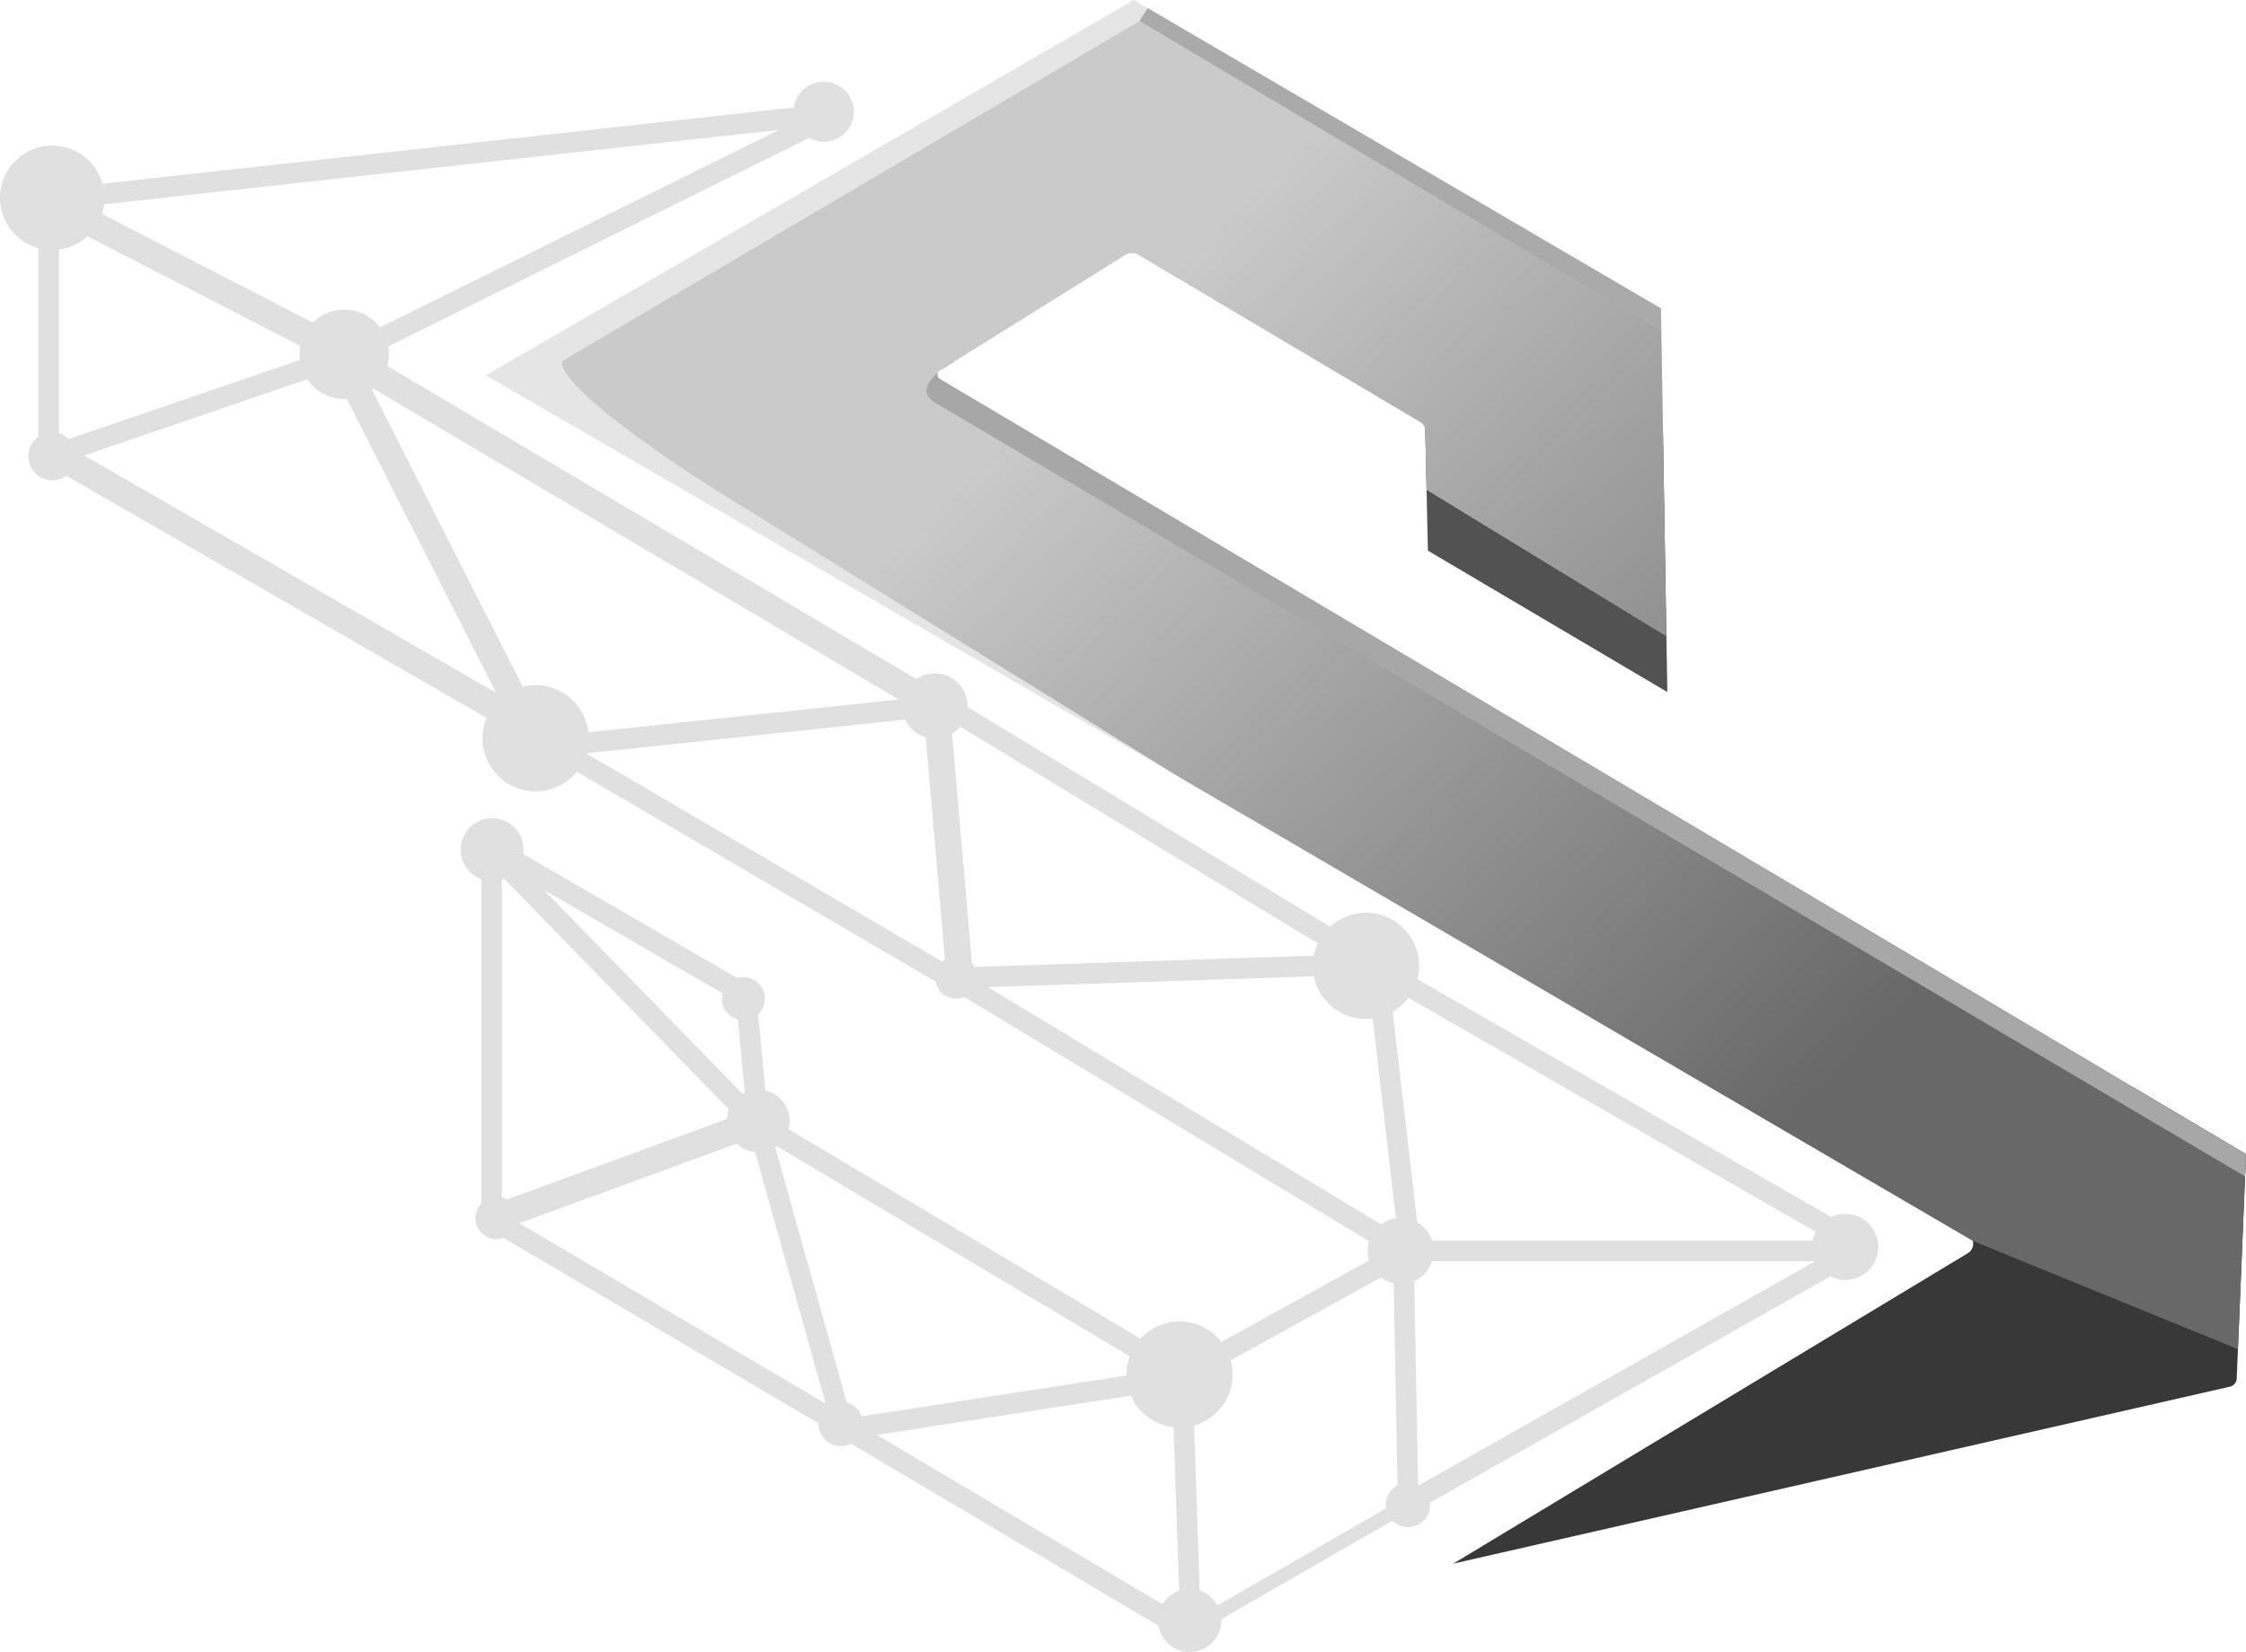 <?xml version="1.0" encoding="UTF-8"?> <svg xmlns="http://www.w3.org/2000/svg" xmlns:xlink="http://www.w3.org/1999/xlink" version="1.1" id="Layer_1" x="0px" y="0px" viewBox="0 0 855.66 629.45" style="enable-background:new 0 0 855.66 629.45;" xml:space="preserve"> <style type="text/css"> .st0{fill:#E0E0E0;} .st1{opacity:0.03;fill:#EC1C24;} .st2{fill:#E5E5E5;} .st3{fill:#525252;} .st4{fill:#383838;} .st5{fill:#AAAAAA;} .st6{fill:url(#SVGID_1_);} .st7{fill:#A7A7A7;} .st8{fill:url(#SVGID_2_);} .st9{fill:#CACACA;} .st10{fill:url(#SVGID_3_);} .st11{fill:url(#SVGID_4_);} </style> <g> <g> <g> <path class="st1" d="M855.66,439.76l-0.35,8.45l-2.72,65.83l-100.97-41.22c0.04,0.16,0.07,0.33,0.09,0.5 c-0.03-0.17-0.07-0.35-0.11-0.52c-0.03-0.16-0.08-0.31-0.15-0.47c-0.01-0.04-0.03-0.08-0.04-0.11c-0.07-0.15-0.13-0.29-0.21-0.43 c-0.16-0.32-0.39-0.61-0.65-0.88c-0.12-0.13-0.24-0.24-0.39-0.36c-0.01-0.01-0.04-0.03-0.07-0.04c-0.15-0.12-0.31-0.23-0.47-0.32 l-96.81-56.11L449.85,296.45v-0.01L185.11,143L431.96,0l5.28,3.1l195.52,114.39l0.15,8.5v0.57l0.61,36.78l1.32,79.11l0.35,20.62 l0.01,0.6L544,209.82l-0.5-23.16l-0.5-22.69c0-0.21-0.03-0.43-0.08-0.62c-0.19-1.04-0.84-1.95-1.75-2.51L433.75,97.1 c-1.58-0.94-3.55-0.92-5.12,0.05l-64.72,40.35l-5.66,3.52c-0.01,0.01-0.03,0.03-0.04,0.03l-0.27,0.17 c-0.24,0.15-0.44,0.35-0.57,0.56c-0.04,0.04-0.07,0.08-0.08,0.13c-0.04,0.07-0.07,0.13-0.09,0.21c-0.16,0.43-0.16,0.9,0,1.34 c0.07,0.15,0.13,0.29,0.23,0.41c0.05,0.05,0.11,0.12,0.16,0.17c0.11,0.13,0.24,0.24,0.4,0.33L812.42,414.1L855.66,439.76z"></path> <path class="st2" d="M855.66,439.76l-0.35,8.45l-2.72,65.83l-100.97-41.22l-0.01-0.01c-0.03-0.16-0.08-0.31-0.15-0.47 c-0.01-0.04-0.03-0.08-0.04-0.11c-0.05-0.15-0.12-0.29-0.21-0.43c-0.16-0.32-0.39-0.61-0.65-0.88c-0.12-0.13-0.24-0.24-0.39-0.36 c-0.01-0.01-0.04-0.03-0.07-0.04c-0.15-0.12-0.29-0.23-0.47-0.32l-96.81-56.11L449.85,296.45v-0.01L185.11,143L431.96,0l5.28,3.1 l195.52,114.39l0.15,8.5l0.01,0.57l0.61,36.78l1.32,79.11l0.33,20.62l0.01,0.6v0.01L544,209.82l-0.52-23.16l-0.49-22.69 c0-0.21-0.03-0.43-0.08-0.62c-0.19-1.04-0.84-1.95-1.75-2.51L433.75,97.1c-1.58-0.94-3.55-0.92-5.12,0.05l-64.72,40.35 l-5.66,3.52c-0.01,0.01-0.03,0.03-0.04,0.03l-0.27,0.17c-0.24,0.15-0.44,0.35-0.57,0.56c-0.04,0.04-0.07,0.08-0.08,0.13 c-0.04,0.07-0.07,0.13-0.09,0.21c-0.17,0.44-0.17,0.92,0,1.34c0.05,0.13,0.13,0.28,0.23,0.41c0.05,0.05,0.11,0.12,0.16,0.17 c0.11,0.12,0.24,0.23,0.4,0.32L812.42,414.1L855.66,439.76z"></path> <path class="st3" d="M633.53,163.33h-90.61c0.04,0.21,0.07,0.42,0.07,0.63l0.5,22.69l0.51,23.15l91.2,53.86l-0.35-21.22 L633.53,163.33z"></path> <path class="st4" d="M855.66,439.76l-0.35,8.45l-2.72,65.83l-0.47,11.23c-0.04,0.92-0.45,1.74-1.13,2.33 c-0.13,0.12-0.27,0.23-0.43,0.32c-0.29,0.19-0.64,0.33-1,0.41l-295.93,67.43l196.07-118.3c0.17-0.11,0.33-0.21,0.48-0.33 c0.15-0.12,0.29-0.25,0.41-0.39c0.39-0.4,0.66-0.85,0.85-1.34c0.12-0.31,0.2-0.61,0.25-0.93c0.05-0.37,0.05-0.76,0.01-1.14 c-0.03-0.17-0.05-0.35-0.09-0.5c-0.04-0.16-0.09-0.32-0.16-0.48c-0.01-0.04-0.03-0.08-0.04-0.11c-0.05-0.15-0.12-0.29-0.21-0.43 c-0.16-0.32-0.39-0.61-0.65-0.88c-0.12-0.13-0.24-0.24-0.39-0.36c-0.01-0.01-0.04-0.03-0.07-0.04c-0.15-0.12-0.29-0.23-0.47-0.32 l-96.81-56.11h159.59L855.66,439.76z"></path> <polygon class="st5" points="632.92,126.57 434.09,8.06 437.24,3.09 632.77,117.49 632.91,125.99 "></polygon> <linearGradient id="SVGID_1_" gradientUnits="userSpaceOnUse" x1="252.31" y1="-37.41" x2="847.426" y2="557.706"> <stop offset="0.281" style="stop-color:#CACACA"></stop> <stop offset="0.751" style="stop-color:#686868"></stop> </linearGradient> <path class="st6" d="M855.66,439.76l-0.35,8.45l-2.72,65.83l-100.97-41.22l-0.01-0.01L449.85,296.45v-0.01l-177.7-110.07 c0,0-53.88-33.67-58.08-47.36c-0.21-0.69,0.11-1.44,0.73-1.81L434.09,8.07l198.82,117.92l0.01,0.57l0.61,36.78l1.32,79.11h-0.01 l-91.34-55.79h-0.01l-0.49-22.69c0-0.21-0.03-0.43-0.08-0.62c-0.19-1.04-0.84-1.95-1.75-2.51L433.75,97.1 c-1.58-0.94-3.55-0.92-5.12,0.05l-64.72,40.35l-5.66,3.52c-0.01,0.01-0.03,0.03-0.04,0.03l-0.27,0.17 c-0.24,0.15-0.44,0.35-0.57,0.56c-0.04,0.04-0.07,0.08-0.08,0.13c-0.04,0.07-0.07,0.13-0.09,0.21c-0.17,0.44-0.17,0.92,0,1.34 c0.05,0.13,0.13,0.28,0.23,0.41c0.05,0.05,0.11,0.12,0.16,0.17c0.11,0.12,0.24,0.23,0.4,0.32L812.42,414.1L855.66,439.76z"></path> </g> <path class="st7" d="M363.91,137.51l-5.66,3.52C360.92,138.84,363.91,137.51,363.91,137.51z"></path> <path class="st7" d="M855.66,439.76l-0.35,8.45l-57.76-34.11L356.27,153.44c-5.91-3.48-2.74-8.21,1.1-11.65 c-0.04,0.04-0.07,0.08-0.08,0.13c-0.25,0.48-0.28,1.05-0.09,1.55c0.07,0.15,0.13,0.29,0.23,0.41c0.05,0.05,0.11,0.12,0.16,0.17 c0.11,0.12,0.24,0.23,0.4,0.32L812.42,414.1L855.66,439.76z"></path> </g> <g> <g> <g> <circle class="st0" cx="313.82" cy="42.56" r="11.46"></circle> </g> </g> </g> <g> <g> <g> <circle class="st0" cx="19.91" cy="75.36" r="19.91"></circle> </g> </g> </g> <g> <g> <g> <circle class="st0" cx="131.15" cy="135" r="17.04"></circle> </g> </g> </g> <g> <g> <g> <circle class="st0" cx="187.48" cy="323.7" r="11.98"></circle> </g> </g> </g> <g> <g> <circle class="st0" cx="283.19" cy="380.49" r="8.2"></circle> </g> </g> <g> <g> <g> <circle class="st0" cx="356.15" cy="269" r="12.44"></circle> </g> </g> </g> <g> <g> <circle class="st0" cx="364.33" cy="372.43" r="8.08"></circle> </g> </g> <g> <g> <circle class="st0" cx="189.18" cy="464.08" r="8.06"></circle> </g> </g> <g> <g> <circle class="st0" cx="288.88" cy="427.09" r="11.96"></circle> </g> </g> <g> <g> <circle class="st0" cx="453.22" cy="617.4" r="12.05"></circle> </g> </g> <g> <g> <circle class="st0" cx="320.32" cy="542.54" r="8.47"></circle> </g> </g> <g> <g> <circle class="st0" cx="536.38" cy="573.39" r="8.47"></circle> </g> </g> <g> <g> <g> <circle class="st0" cx="204.06" cy="281.29" r="20.24"></circle> </g> </g> </g> <g> <g> <circle class="st0" cx="520.38" cy="367.99" r="20.24"></circle> </g> </g> <g> <g> <circle class="st0" cx="449.36" cy="523.71" r="20.24"></circle> </g> </g> <g> <g> <circle class="st0" cx="533.62" cy="476.62" r="12.6"></circle> </g> </g> <g> <circle class="st0" cx="702.96" cy="475.1" r="12.6"></circle> </g> <g> <g> <g> <circle class="st0" cx="19.91" cy="173.85" r="9.16"></circle> </g> </g> </g> <g> <g> <rect x="457.42" y="592.88" transform="matrix(0.867 -0.499 0.499 0.867 -230.971 327.254)" class="st0" width="78.03" height="5.27"></rect> </g> </g> <g> <polygon class="st0" points="25.32,78.12 25.46,79.41 26.76,79.27 296.73,49.48 139.81,127.19 138.64,127.76 139.22,128.93 141.56,133.65 142.13,134.81 143.3,134.24 307.73,52.82 308.89,52.24 308.32,51.07 306.97,48.35 307.17,48.33 308.46,48.19 308.32,46.9 307.74,41.66 307.6,40.37 306.31,40.51 25.89,71.45 24.6,71.59 24.74,72.88 "></polygon> <polygon class="st0" points="22.47,173.96 22.47,172.66 22.47,90 22.47,88.7 21.17,88.7 15.9,88.7 14.6,88.7 14.6,90 14.6,172.66 14.6,173.96 15.9,173.96 21.17,173.96 "></polygon> <polygon class="st0" points="35.37,79.69 34.77,80.84 31.32,87.53 30.73,88.68 31.88,89.28 116.84,133.09 118,133.68 118.59,132.53 122.04,125.84 122.64,124.68 121.48,124.09 36.52,80.28 "></polygon> <polygon class="st0" points="504.75,361.08 505.86,361.75 506.54,360.64 509.27,356.13 509.94,355.02 508.83,354.35 367.32,268.59 366.21,267.92 365.53,269.03 362.8,273.53 362.13,274.65 363.24,275.32 "></polygon> <polygon class="st0" points="698.76,464.31 536.79,371.23 535.66,370.58 535.01,371.71 532.39,376.27 531.74,377.4 532.87,378.05 694.84,471.13 695.97,471.77 696.61,470.65 699.24,466.08 699.89,464.96 "></polygon> <polygon class="st0" points="529.93,468.78 376.33,376.11 502.14,371.92 503.44,371.88 503.4,370.58 503.22,365.32 503.18,364.02 501.88,364.06 370.4,368.44 370.32,367.55 362.62,278.42 362.51,277.13 361.22,277.24 353.72,277.89 352.43,278 352.54,279.3 360.12,367.05 223.29,287.02 345.52,274.1 346.81,273.96 346.67,272.67 346.26,268.81 346.3,268.83 346.96,267.71 350.79,261.24 351.45,260.12 350.33,259.46 144.13,137.43 143.01,136.77 142.35,137.89 138.52,144.36 138.17,144.95 131.68,148.25 130.52,148.83 131.11,149.99 188.96,263.91 32.1,173.54 118.58,143.99 119.81,143.57 119.38,142.34 117.68,137.36 117.26,136.13 116.03,136.55 24.35,167.88 23.12,168.3 23.54,169.53 24.63,172.72 21.73,177.75 21.08,178.87 22.21,179.52 189.65,275.99 190.77,276.64 191.42,275.51 195.18,268.99 195.82,267.87 199.83,265.84 200.99,265.25 200.4,264.09 141.17,147.44 342.39,266.52 220.79,279.37 219.5,279.51 219.63,280.8 220.1,285.2 219.46,286.28 216.8,290.83 216.15,291.95 217.27,292.61 359.31,375.69 360.43,376.35 361.09,375.22 363.75,370.68 364.4,369.56 364.13,369.39 367.18,369.13 367.2,369.85 367.38,375.11 367.39,375.5 366.11,377.62 365.44,378.73 366.56,379.4 525.87,475.51 526.99,476.18 527.66,475.07 530.38,470.56 531.05,469.45 "></polygon> <polygon class="st0" points="532.47,469.94 532.62,471.23 533.91,471.08 539.14,470.47 540.43,470.32 540.28,469.03 530.34,383.54 530.19,382.25 528.9,382.4 523.67,383.01 522.38,383.16 522.53,384.45 "></polygon> <polygon class="st0" points="316.8,536.09 321.38,534.81 322.63,534.46 322.28,533.21 295.17,436.57 295.07,436.19 431.5,517.41 432.62,518.08 433.28,516.96 435.98,512.43 436.64,511.32 435.52,510.65 298.26,428.94 297.14,428.27 296.48,429.39 293.79,433.92 293.12,435.03 293.99,435.55 293.57,435.66 288.5,437.09 287.25,437.44 287.6,438.69 314.54,534.77 197.84,466.06 281.88,435.3 283.1,434.85 282.66,433.63 280.07,426.57 279.62,425.35 278.4,425.79 191.85,457.48 191.24,457.7 191.24,334.26 191.24,333.98 278.03,423.03 278.94,423.96 279.87,423.05 283.64,419.37 284.02,419.01 284.05,419.3 285.34,419.17 290.59,418.67 291.88,418.55 291.76,417.25 288.75,385.75 288.62,384.45 287.33,384.58 282.09,385.08 280.79,385.2 280.92,386.49 283.91,417.78 283.67,417.54 207.09,338.97 276.93,379.44 278.06,380.09 278.71,378.96 281.35,374.41 282,373.28 280.88,372.63 198.39,324.84 197.27,324.19 196.62,325.31 195.56,327.14 195.5,327.08 194.57,327.98 190.8,331.66 189.87,332.57 190.25,332.96 189.94,332.96 184.67,332.96 183.37,332.96 183.37,334.26 183.37,459.93 183.37,461.23 184.67,461.23 189.94,461.23 191.24,461.23 191.24,459.93 191.24,459.59 193.17,464.86 190.51,469.37 189.86,470.49 190.98,471.15 315.23,544.3 316.35,544.96 317.01,543.84 319.68,539.3 320.34,538.18 319.22,537.52 "></polygon> <polygon class="st0" points="334.03,546.71 434.11,531.25 435.4,531.05 435.2,529.77 434.4,524.57 434.2,523.28 432.91,523.48 325.56,540.06 324.28,540.26 324.48,541.55 324.57,542.13 324.35,542.49 321.67,547.02 321,548.14 322.12,548.8 441.33,619.43 442.45,620.09 443.11,618.97 445.8,614.44 446.46,613.32 445.34,612.66 "></polygon> <polygon class="st0" points="454.88,541.57 454.83,540.27 453.53,540.31 448.27,540.49 446.97,540.54 447.02,541.84 449.29,608.74 449.33,610.04 450.63,610 455.9,609.82 457.19,609.77 457.15,608.48 "></polygon> <polygon class="st0" points="524.98,479.83 524.35,478.69 523.21,479.32 461.97,513.13 460.83,513.75 461.46,514.89 464,519.5 464.63,520.64 465.77,520.01 527.01,486.21 528.15,485.58 527.52,484.44 "></polygon> <polygon class="st0" points="695.4,479.83 694.76,478.7 693.63,479.34 693.14,479.61 693.14,479.25 693.14,473.99 693.14,472.69 691.84,472.69 540.63,472.69 539.33,472.69 539.33,473.99 539.33,479.25 539.33,480.55 540.63,480.55 691.48,480.55 540.27,566.04 538.76,486.41 538.74,485.11 537.44,485.13 532.17,485.23 530.87,485.25 530.9,486.55 532.45,568.33 532.47,569.63 533.77,569.6 536.77,569.55 539.35,574.11 539.99,575.24 541.12,574.6 697.5,486.19 698.63,485.55 697.99,484.41 "></polygon> </g> </g> </svg> 